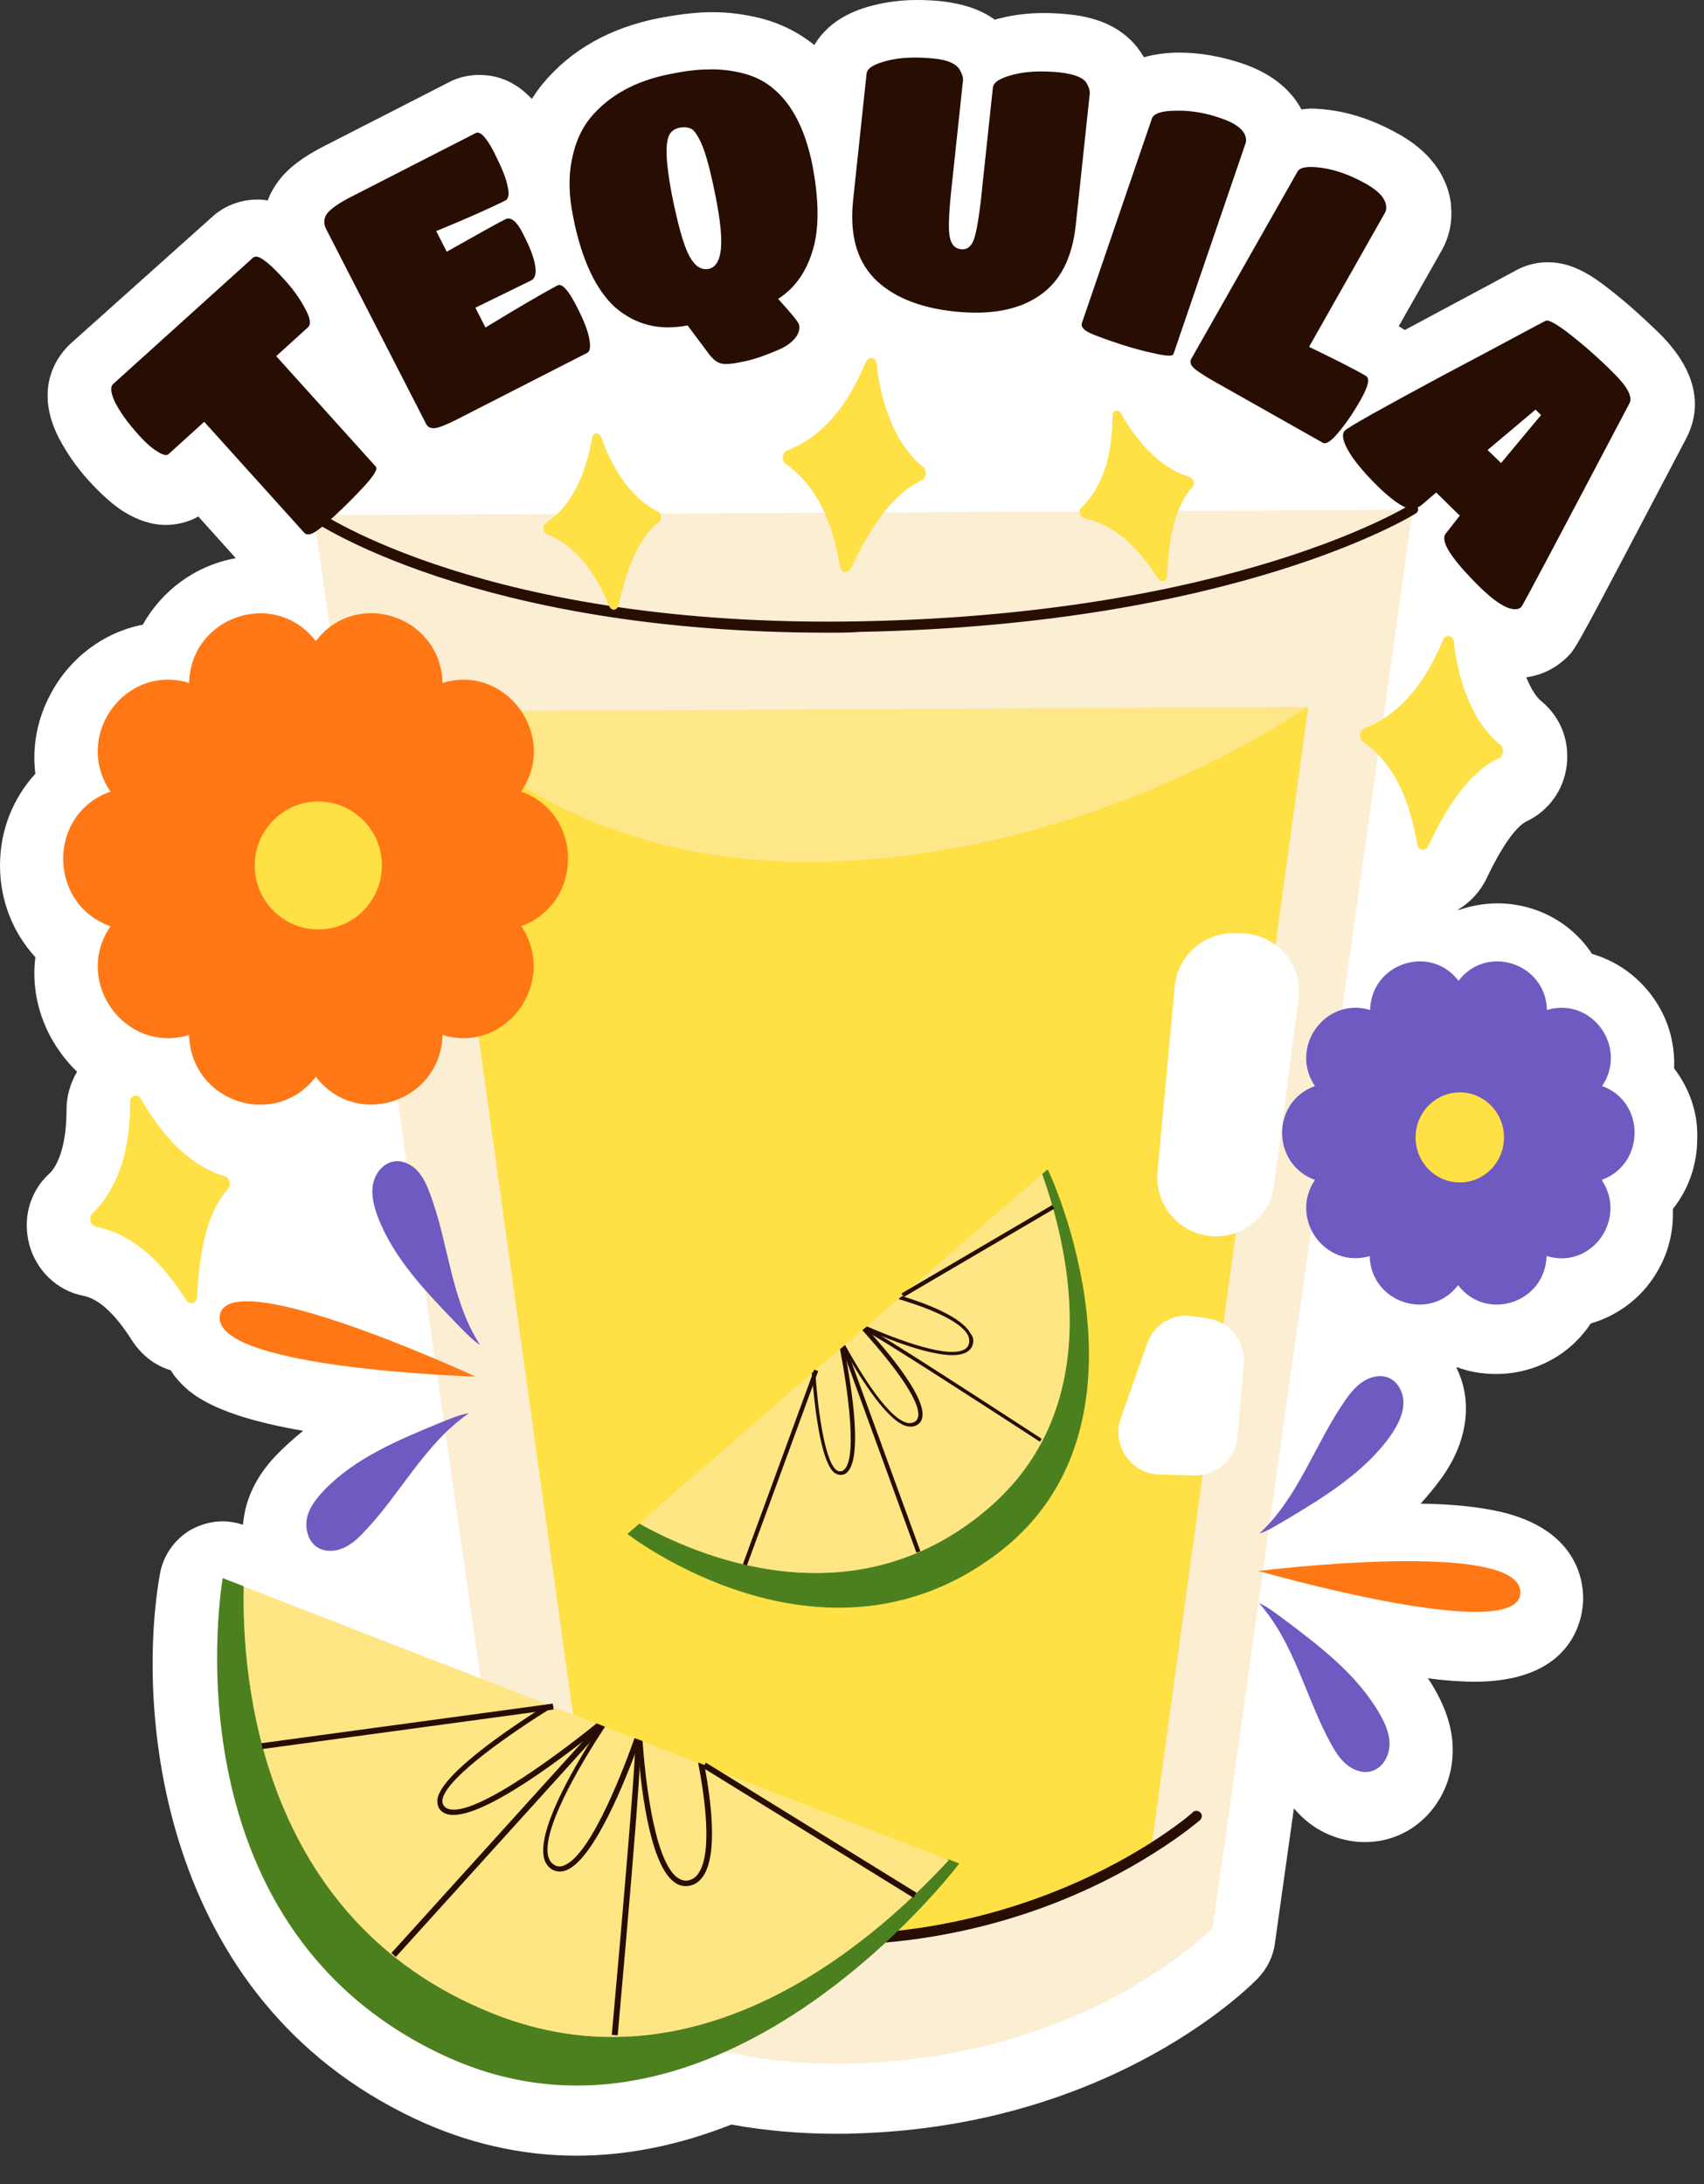 <?xml version="1.0" encoding="UTF-8"?>
<!DOCTYPE svg PUBLIC '-//W3C//DTD SVG 1.0//EN'
          'http://www.w3.org/TR/2001/REC-SVG-20010904/DTD/svg10.dtd'>
<svg height="518.9" preserveAspectRatio="xMidYMid meet" version="1.0" viewBox="54.3 -0.1 404.7 518.9" width="404.7" xmlns="http://www.w3.org/2000/svg" xmlns:xlink="http://www.w3.org/1999/xlink" zoomAndPan="magnify"
><rect x="54.3" y="-0.1" width="404.7" height="518.9" fill="#333333" stroke="none"/><g
  ><g id="change1_1"
    ><path d="M451.9,253.7c0.2-4.7-0.8-9.5-3.1-13.8c-3.5-6.6-9.5-11.4-16.4-13.4c-4.8-7.3-13.1-12-22.5-12 c-3.2,0-6.3,0.6-9.2,1.6c0,0-0.1,0-0.1-0.1c2.8-1.7,5.2-4.2,6.7-7.3c4.9-10.3,8.1-13,9.6-13.7c5.2-2.5,8.8-7.4,9.5-13.3 c0.7-5.9-1.5-11.5-6-15.2c-1.3-1-2.6-3.2-3.6-5.7c3.7-0.5,7.1-2.2,9.8-4.9c2.1-2.1,2.1-2.2,28.2-51.9c2.9-5.6,4.2-14.5-6.6-25.1 c-3.8-3.7-7.6-7.1-11.3-10c-4.3-3.4-9-6.7-15-6.7c-2.3,0-4.5,0.5-6.5,1.4c-0.3,0.2-0.7,0.3-1,0.5c-2.2,1.2-10.4,5.6-24.6,13.2 c-0.7,0.4-1.3,0.7-1.9,1c-0.7-0.5-1.2-0.8-1.4-0.9c0,0,0,0,0,0l10.2-18c1.8-3.2,2.6-6.8,2.2-10.6c0-0.2,0-0.3,0-0.5 c-0.6-4.7-3.2-11.4-12.5-16.6c-5-2.8-10.1-4.7-15.2-5.5c-2-0.3-3.7-0.5-5.4-0.5c-0.9,0-1.7,0.1-2.4,0.2c-2.1-3.9-6.1-8.2-14-10.9 c-5.1-1.7-10.1-2.6-14.9-2.6c-0.3,0-0.7,0-1,0c-2.9,0.1-5.4,0.5-7.5,1.1c-0.1-0.1-0.1-0.2-0.2-0.3c-3.4-5.7-9.3-9.1-17.8-9.9 c-2-0.2-3.9-0.3-5.8-0.3c-3.6,0-7,0.4-10.2,1.2c-0.5,0.1-1,0.2-1.4,0.4c-3.3-2.4-7.5-3.8-12.6-4.4c-2-0.2-4-0.3-5.8-0.3 c-3.6,0-7,0.4-10.2,1.2c-8,1.9-12.1,5.8-14.3,9.5c-3.7-3-8.1-5.2-12.9-6.4c-3.7-0.9-7.4-1.4-11-1.4c-0.5,0-0.9,0-1.4,0 c-3.5,0.1-7.4,0.6-11.6,1.4c-11.6,2.3-20.9,7.5-27.6,15.6c-1,1.2-1.8,2.4-2.6,3.6c-2.8-3-6.8-5.7-12.5-5.7c-2.5,0-5.1,0.6-7.3,1.8 l-29.5,15.1c-5.1,2.6-8.5,5.2-10.8,8.2c-1.1,1.5-2,3-2.6,4.7c-0.8-0.1-1.6-0.2-2.4-0.2c-4.1,0-8,1.5-10.9,4.2L71.1,81.5 c-2.3,2.1-9.3,9.8-2.8,22.5c1.8,3.4,4.1,6.8,7,10c3.1,3.4,5.7,5.7,8.3,7.4c3.4,2.1,6.7,3.2,10.1,3.2c2.7,0,5.4-0.7,7.7-2l8.9,9.9 c-9.5,1.7-17.5,7.6-22.1,15.8c-9.2,1.8-17.3,7.8-21.9,16.5c-3.2,6-4.4,12.5-3.6,18.9c-5.3,5.8-8.4,13.4-8.4,21.8 c0,8.4,3.1,16,8.4,21.8c-0.8,6.4,0.4,12.9,3.6,18.9c1.7,3.1,3.8,5.9,6.3,8.3c-1.6,2.7-2.5,5.8-2.5,9c0,3.8-0.4,7.1-1.2,9.8 c-0.7,2.4-1.8,4.5-3,5.5c-4.6,4.3-6.3,10.7-4.6,16.9c1.7,6.1,6.6,10.8,12.7,12c2.4,0.5,6.3,2.2,11.7,10.7c2.2,3.4,5.4,5.9,9.1,7 c0.3,0.4,0.6,0.8,0.9,1.3c2.6,3.2,7.3,9.1,30.6,13.1c-2,1.6-3.9,3.3-5.8,5.2c-1.6,1.6-6.4,6.5-8,13.8c-0.2,1.1-0.4,2.2-0.5,3.3 c-1.6-0.5-3.2-0.8-4.8-0.8c-2.6,0-5.1,0.7-7.4,1.9c-3.9,2.2-6.7,6.1-7.5,10.5c-5.7,32.2-0.4,100.8,60.5,129.5 c12.3,5.8,25.3,8.8,38.4,8.8c12.1,0,24.4-2.5,36.8-7.4c8.2,1.5,16.7,2.2,25.3,2.2c2.4,0,4.9-0.1,7.3-0.2 c59.3-2.8,91.2-35.4,92.5-36.8c2.2-2.3,3.6-5.2,4-8.3l4.5-32c1,1.1,2.1,2.3,3.4,3.3c3.9,3.1,8.8,4.7,13.5,4.7c2,0,4.1-0.3,6-0.9 c8.5-2.6,14.5-10.7,14.8-20.1c0.2-5-1.2-10-4.3-15.4c-0.5-0.9-1-1.7-1.6-2.5c3.9,0.5,7.7,0.8,11.1,0.8c24.6,0,25.8-16.5,25.8-19.8 c0-4.8-1.9-16.5-19.8-20.6c-4.9-1.1-11.1-1.8-18.8-1.9c1.7-1.9,3.4-3.9,4.9-6c3.6-5,5.4-9.9,5.8-14.9c0.3-4.1-0.5-8-2.2-11.4 c0.1,0,0.1-0.1,0.2-0.1c2.9,1.1,6,1.6,9.2,1.6c9.4,0,17.7-4.7,22.5-12c6.9-2,12.9-6.7,16.4-13.4c2.3-4.3,3.3-9.1,3.1-13.8 c3.7-4.6,5.8-10.5,5.8-16.8C457.6,264.2,455.5,258.4,451.9,253.7z" fill="#fff"
    /></g
    ><g
    ><g
      ><g id="change2_4"
        ><path d="M128.8,122.3L177.7,463c0,0,28.3,29.6,82.3,27s82.3-32.1,82.3-32.1L389.8,121L128.8,122.3z" fill="#fbeed3"
        /></g
        ><g
        ><g id="change3_6"
          ><path d="M365,167.8l-37.3,271.4c-12.5,7.9-35.4,19.2-66.1,21.3c-30.8,2.1-53.8-9.2-66.2-17.4l-38.2-274.2L365,167.8 z" fill="#ffe045"
          /></g
          ><g id="change2_2"
          ><path d="M157.1,168.8c0,0,28.9,37.7,93.9,35.8s114-36.9,114-36.9L157.1,168.8z" fill="#fbeed3" opacity=".48"
          /></g
        ></g
        ><g id="change4_12"
        ><path d="M254,462c-26.6,0-46.7-9.5-59.3-17.9c-6.9-4.6-10.6-8.3-10.8-8.5c-0.5-0.5-0.5-1.3,0-1.8 c0.5-0.5,1.3-0.5,1.8,0c0,0,3.7,3.7,10.4,8.1c13.5,9,35.8,19.3,65.4,17.2c31.3-2.1,54.5-14.1,65.6-21.1 c6.8-4.3,10.5-7.5,10.5-7.6c0.5-0.5,1.3-0.4,1.8,0.1c0.5,0.5,0.4,1.3-0.1,1.8c-0.2,0.1-3.9,3.4-10.9,7.8 c-13.7,8.7-36.5,19.4-66.7,21.5C259,461.9,256.4,462,254,462z" fill="#270d02"
        /></g
        ><g id="change4_13"
        ><path d="M251,150.2c-84,0-122.5-26.6-122.9-26.9c-0.6-0.4-0.7-1.2-0.3-1.8c0.4-0.6,1.2-0.7,1.8-0.3 c0.4,0.3,40.6,28,129.1,26.3c88.6-1.7,130.1-27.4,130.5-27.7c0.6-0.4,1.4-0.2,1.7,0.4c0.4,0.6,0.2,1.4-0.4,1.7 c-0.4,0.3-42.5,26.4-131.8,28.1C256.1,150.2,253.5,150.2,251,150.2z" fill="#270d02"
        /></g
        ><g fill="#fff" id="change1_2"
        ><path d="M347.5,221.6l1.7,0c8.3,0.2,14.6,7.5,13.5,15.7l-5.8,44.2c-1,7.8-8.3,13.2-16.1,11.9l0,0 c-7.2-1.2-12.2-7.7-11.6-15l4.1-44.3C334,227,340.2,221.4,347.5,221.6z"
          /><path d="M337.6,312.6l3.6,0.5c5.3,0.8,9,5.6,8.5,10.9l-1.5,17.2c-0.5,5.3-4.9,9.3-10.2,9.2l-8.2-0.2 c-6.8-0.1-11.6-6.9-9.3-13.4l6.2-17.6C328.2,314.6,332.8,311.8,337.6,312.6z"
        /></g
      ></g
      ><g
      ><g
        ><g id="change5_2"
          ><path d="M291,369.1c-41.5,31.2-87.7-4.8-87.7-4.8l2.8-2.4l66.8-17.8l28.8-65.2l1.4-1.2 C303.3,277.6,331.7,338.6,291,369.1z" fill="#4c801f"
          /></g
          ><g id="change2_3"
          ><path d="M288.8,358.4c-32.2,27.4-69.6,10.8-82.7,3.4l41.2-35.8l0.8-0.7l5.9-5.1l1.2-1l4-3.5l1.1-0.9l7.5-6.5 l0.8-0.7l33.2-28.8C308.7,298.2,316.5,334.9,288.8,358.4z" fill="#fbeed3"
          /></g
          ><g id="change3_8"
          ><path d="M288.8,358.4c-32.2,27.4-69.6,10.8-82.7,3.4l41.2-35.8l0.8-0.7l5.9-5.1l1.2-1l4-3.5l1.1-0.9l7.5-6.5 l0.8-0.7l33.2-28.8C308.7,298.2,316.5,334.9,288.8,358.4z" fill="#ffe045" opacity=".56"
          /></g
          ><g id="change4_1"
          ><path d="M285.3,319.4c-0.3,0.9-0.9,1.5-1.8,1.9c-4.8,2.2-17.9-3.1-22.9-5.3c3.8,4.2,13.2,15.1,12.8,20.2 c-0.1,1-0.5,1.8-1.3,2.2c-0.8,0.5-1.7,0.5-2.8,0.2c-4.9-1.7-11.5-12.8-14.4-17.9c1.5,7.9,4.9,27.8-0.3,29.5l-0.1,0 c-0.7,0.2-1.3,0-2-0.4c-3.4-2.7-4.8-16.5-5.4-23.7l0.8-0.7c0.5,8.1,2.1,21.3,5,23.7c0.4,0.3,0.8,0.4,1.3,0.3 c4.1-1.4,1.4-19.7-0.4-29l1.2-1c2.4,4.4,9.5,16.8,14.4,18.4c0.8,0.3,1.5,0.2,2.1-0.1c0.5-0.3,0.8-0.8,0.9-1.5 c0.4-5-10.5-17.2-13.3-20.3l1.1-0.9c4.4,1.9,18.2,7.7,22.9,5.6c0.7-0.3,1.1-0.8,1.3-1.4c0.2-0.7,0.1-1.4-0.2-2.1 c-2-3.8-11.1-7-16.5-8.6l0.8-0.7c5.6,1.7,14.2,4.9,16.3,8.9C285.5,317.5,285.6,318.4,285.3,319.4z" fill="#270d02"
          /></g
        ></g
        ><g id="change4_7"
        ><path d="M215.1 348H264.3V349H215.1z" fill="#270d02" transform="rotate(-69.872 239.713 348.53)"
        /></g
        ><g id="change4_8"
        ><path d="M263.2 319.2H264.2V370.1H263.2z" fill="#270d02" transform="rotate(-20.011 263.733 344.63)"
        /></g
        ><g id="change4_9"
        ><path d="M301.3,342.4c-15.7-10.2-39.4-25.5-40.8-25.9l0.1-0.4l-0.5-0.3l0.3-0.2c0.3-0.1,0.9-0.2,41.3,26.1 L301.3,342.4z" fill="#270d02"
        /></g
        ><g id="change4_10"
        ><path d="M265.8 296.6H307.3V297.6H265.8z" fill="#270d02" transform="rotate(-30.402 286.555 297.088)"
        /></g
      ></g
      ><g
      ><g
        ><g id="change5_1"
          ><path d="M159.3,488c-66.6-31.4-52.1-113.2-52.1-113.2l4.9,1.9l66.6,72l100.9-7.1l2.5,1 C282.1,442.7,224.5,518.8,159.3,488z" fill="#4c801f"
          /></g
          ><g id="change2_1"
          ><path d="M171.3,478.2c-55.6-22.2-59.6-80.2-59.1-101.4l72.1,28l1.4,0.6l10.3,4l2,0.8l7,2.7l1.9,0.7l13.1,5.1 l1.5,0.6l58.1,22.5C260,463.1,219,497.3,171.3,478.2z" fill="#fbeed3"
          /></g
          ><g id="change3_3"
          ><path d="M171.3,478.2c-55.6-22.2-59.6-80.2-59.1-101.4l72.1,28l1.4,0.6l10.3,4l2,0.8l7,2.7l1.9,0.7l13.1,5.1 l1.5,0.6l58.1,22.5C260,463.1,219,497.3,171.3,478.2z" fill="#ffe045" opacity=".56"
          /></g
          ><g id="change4_2"
          ><path d="M217.9,447.9c-1.3,0.2-2.5-0.1-3.6-1c-6-4.6-8-24.4-8.5-32.2c-2.8,7.6-10.2,26.5-16.8,29.4 c-1.3,0.6-2.5,0.5-3.6-0.1c-1.1-0.7-1.8-1.8-2-3.3c-1.1-7.3,8.4-22.9,12.9-29.9c-8.9,7.1-31.6,24.5-37.2,19.3l-0.1-0.1 c-0.7-0.7-0.9-1.6-0.8-2.8c1.2-6.1,17.5-17,26.2-22.5l1.4,0.6c-9.7,6-25.3,16.7-26.4,22c-0.1,0.7,0,1.3,0.5,1.8 c4.5,4.2,25.6-11.3,36.1-19.8l2,0.8c-3.9,5.9-14.7,23-13.6,30.3c0.2,1.2,0.7,2,1.5,2.5c0.8,0.5,1.6,0.5,2.5,0.1 c6.6-2.8,14.6-24.5,16.6-30.2l1.9,0.7c0.5,6.8,2.4,27.9,8.2,32.4c0.9,0.6,1.7,0.9,2.7,0.7c1-0.2,1.8-0.8,2.4-1.7 c3.4-5,1.4-18.5-0.1-26.3l1.5,0.6c1.5,8.1,3.3,21.1-0.3,26.4C220.4,446.9,219.3,447.7,217.9,447.9z" fill="#270d02"
          /></g
        ></g
        ><g id="change4_3"
        ><path d="M116.2 409.3H186V410.7H116.2z" fill="#270d02" transform="rotate(-7.735 151.11 410.031)"
        /></g
        ><g id="change4_4"
        ><path d="M135.9 436.9H208.1V438.3H135.9z" fill="#270d02" transform="rotate(-47.87 171.94 437.567)"
        /></g
        ><g id="change4_5"
        ><path d="M201,483.4l-1.4-0.1c2.4-26.4,5.8-66.3,5.5-68.3l0.6-0.1l0-0.8l0.5,0.2C206.5,414.6,207.1,415.3,201,483.4z" fill="#270d02"
        /></g
        ><g id="change4_6"
        ><path d="M245.9 405.3H247.3V464.1H245.9z" fill="#270d02" transform="rotate(-58.29 246.578 434.703)"
        /></g
      ></g
      ><g
      ><g id="change6_3"
        ><path d="M178.1,219.9L178.1,219.9L178.1,219.9c8.8,13.2-3.5,30.4-18.6,25.9l-0.1,0l0,0c-0.5,15.9-20.4,22.5-30.1,9.9 l0,0l0,0c-9.6,12.6-29.6,6.1-30.1-9.9v0l-0.1,0c-15.1,4.5-27.5-12.7-18.6-25.8l0-0.1l-0.1,0c-14.8-5.4-14.8-26.6,0-31.9l0.1,0 l0-0.1c-8.9-13.2,3.5-30.3,18.6-25.8l0.1,0l0,0c0.5-15.9,20.4-22.5,30.1-9.9l0,0l0,0c9.6-12.6,29.6-6.1,30.1,9.9v0l0.1,0 c15.1-4.5,27.5,12.7,18.6,25.8l0,0.1l0.1,0C192.9,193.3,192.9,214.5,178.1,219.9z" fill="#ff7815"
        /></g
        ><g id="change3_10"
        ><ellipse cx="129.9" cy="205.5" fill="#ffe045" rx="15.1" ry="15.2"
        /></g
      ></g
      ><g
      ><g id="change7_1"
        ><path d="M434.7,280.2L434.7,280.2L434.7,280.2c6.2,9.3-2.4,21.3-13,18.1l-0.1,0l0,0c-0.3,11.1-14.3,15.7-21,6.9l0,0 l0,0c-6.7,8.8-20.7,4.2-21-6.9v0l0,0c-10.6,3.1-19.2-8.9-13-18.1l0,0l0,0c-10.4-3.8-10.4-18.6,0-22.3l0,0l0,0 c-6.2-9.2,2.4-21.2,13-18.1l0.1,0l0,0c0.3-11.1,14.3-15.7,21-6.9l0,0l0,0c6.7-8.8,20.7-4.2,21,6.9v0l0.1,0 c10.6-3.1,19.2,8.9,13,18.1l0,0l0,0C445.1,261.6,445.1,276.4,434.7,280.2z" fill="#6e5ac0"
        /></g
        ><g id="change3_1"
        ><ellipse cx="401" cy="270.1" fill="#ffe045" rx="10.5" ry="10.7"
        /></g
      ></g
      ><g fill="#270d02" id="change4_11"
      ><path d="M140.8,115.4c-2.3,2.5-4.7,4.9-7.2,7.2c-2.5,2.3-4.2,3.6-5.1,4c-0.9,0.4-1.6,0.3-2-0.2l-23.7-26.3l-8.5,7.7 c-0.4,0.4-1.4,0.2-2.7-0.7c-1.4-0.8-3.1-2.4-5.1-4.7c-2-2.3-3.6-4.5-4.8-6.8c-1.1-2.3-1.3-3.7-0.5-4.5l33.1-29.9 c0.6-0.6,1.5-0.4,2.8,0.6c1.3,0.9,2.9,2.5,4.8,4.6c2,2.2,3.6,4.4,4.8,6.7c1.3,2.3,1.5,3.8,0.8,4.5l-7.6,6.9l23.7,26.3 C144,111.4,143.1,112.9,140.8,115.4z"
        /><path d="M193.8,83.7l-31.1,15.9c-2.4,1.2-4.1,1.9-5.1,2c-1,0.1-1.7-0.2-2.1-1l-23.8-46.4c-0.6-1.3-0.5-2.5,0.3-3.6 c0.9-1.1,2.8-2.5,5.8-4l29.5-15.1c1-0.5,2.4,0.9,4.2,4.3c1.7,3.4,2.9,6.1,3.3,8.1c0.5,2,0.3,3.2-0.4,3.6 c-3.2,1.6-8.7,4.1-16.5,7.3l2.5,4.9c7.1-4,11.7-6.6,13.9-7.7c1.3-0.7,2.8,0.5,4.3,3.6c1.6,3.1,2.5,5.5,2.8,7.4 c0.3,1.8,0,3-0.9,3.5L167.2,73l2.4,4.7c8.2-5,13.9-8.3,17.1-10c1-0.5,2.4,0.9,4.2,4.3c1.8,3.4,2.9,6.1,3.3,8.1 C194.6,82.1,194.5,83.3,193.8,83.7z"
        /><path d="M190.4,51.3c-1-5-1.1-9.4-0.3-13.4s2.2-7.3,4.4-10c4.4-5.3,10.7-8.8,18.9-10.4c3.4-0.7,6.4-1.1,9.1-1.1 c2.7-0.1,5.4,0.2,8.2,0.9c2.8,0.7,5.2,1.9,7.2,3.6c4.5,3.7,7.6,9.7,9.3,18c1.6,8.2,1.7,15,0.2,20.2c-1.5,5.2-4.2,9.2-8.3,11.8 c3.2,3.5,4.9,5.6,5,6.2c0.2,1.2-0.2,2.3-1.2,3.4c-1,1.1-2.4,2-4.2,2.7c-3.3,1.4-6,2.3-8.4,2.7c-2.3,0.5-4,0.6-4.9,0.3 c-1-0.3-1.9-1.1-2.8-2.3l-5-6.7c-6.6,1.3-12.3-0.1-17.1-4.2C195.9,68.9,192.4,61.6,190.4,51.3z M218,60.7 c1.3,2.4,2.8,3.4,4.5,3.1c1.7-0.3,2.7-1.9,3-4.6c0.3-2.7-0.1-6.8-1.2-12.4s-2.1-9.4-3-11.8c-0.9-2.3-1.8-3.7-2.5-4.3 c-0.8-0.5-1.7-0.7-2.9-0.5c-1.1,0.2-2,0.7-2.5,1.5c-1.2,1.9-1,6.6,0.4,14.1C215.3,53.4,216.7,58.3,218,60.7z"
        /><path d="M301.2,70.1c-4.9,3.4-11.6,4.7-20.2,3.8c-8.5-0.9-14.9-3.6-19.1-7.9c-4.2-4.4-5.8-10.5-5-18.4l3.2-30.1 c0.1-1.4,1.8-2.4,5-3.2c3.2-0.8,6.9-0.9,10.9-0.5c3.3,0.3,5.3,1.2,6.2,2.6c0.6,1.1,0.9,1.9,0.8,2.7l-2.6,24.4 c-0.7,6.2-0.9,10.3-0.6,12.3c0.3,2,1.1,3.1,2.7,3.3c1.5,0.2,2.6-0.7,3.2-2.6c0.6-1.9,1.3-6,1.9-12.3l2.5-23.4 c0.1-1.4,1.8-2.4,5-3.2c3.2-0.8,6.8-0.9,10.9-0.5c3.4,0.4,5.6,1.2,6.4,2.6c0.6,1.1,0.8,1.9,0.7,2.6l-3.3,31 C309,61,306.2,66.7,301.2,70.1z"
        /><path d="M327.8,83.7c-3.3-0.7-6.5-1.7-9.7-2.8c-3.2-1.1-5.2-1.9-6-2.5c-0.8-0.6-1.1-1.2-0.8-1.9l16.6-48.5 c0.4-1.1,2.3-1.8,5.7-1.8c3.4-0.1,7,0.5,10.7,1.8c3.3,1.1,5.3,2.6,5.8,4.3c0.2,0.6,0.2,1.2,0,1.7L333,84 C332.8,84.6,331.1,84.5,327.8,83.7z"
        /><path d="M342.3,90.3c-2.4-1.4-3.9-2.4-4.6-3.1c-0.7-0.7-0.8-1.4-0.5-2l25.3-44.6c0.6-1,2.6-1.3,5.9-0.8 c3.4,0.5,6.8,1.8,10.2,3.7c3.1,1.7,4.7,3.5,4.9,5.3c0.1,0.7,0,1.2-0.3,1.7l-18,31.8c6,2.9,10.6,5.2,13.5,6.9 c1,0.6,0.6,2.4-1.2,5.6c-1.8,3.2-3.6,5.8-5.3,7.8c-1.7,2.1-3,2.9-3.7,2.5L342.3,90.3z"
        /><path d="M387.8,120.3c-1.5-0.7-3.8-2.4-6.7-5.3s-5.1-5.5-6.5-7.9c-1.4-2.4-1.7-4.1-0.9-4.9 c0.9-0.9,8.6-5.2,22.9-12.9c14.4-7.6,22.6-12.1,24.8-13.2c0.7-0.3,2.7,0.8,6,3.4c3.3,2.6,6.6,5.5,10,8.9c3.4,3.3,4.7,5.8,3.9,7.3 c-16.8,31.9-25.3,48-25.7,48.4c-0.4,0.4-1,0.6-1.9,0.5c-1.9-0.2-4.5-1.9-7.8-5.1c-6.9-6.8-9.7-11.1-8.2-12.9l3.3-4.2l-5.6-5.5 l-3.5,3C390.7,120.8,389.3,121,387.8,120.3z M410.8,109.9l9.5-11.4l-1.3-1.3l-11.4,9.6L410.8,109.9z"
      /></g
      ><g
      ><g id="change3_4"
        ><path d="M253.8,134.5c-1.9-11.3-5.8-19.4-12.9-24.4c-1.1-0.7-0.8-2.7,0.4-3.2c4.2-1.6,8.2-4.6,11.4-8.5 c3-3.6,5.3-7.9,7.2-12.4c0.6-1.6,2.4-1.3,2.6,0.4c0.5,4.3,1.3,8.3,2.9,12.4c1.8,4.9,4.6,9.2,8.2,12.1c0.9,0.8,0.7,2.6-0.4,3.1 c-7.5,3.5-12.8,12.4-16.8,20.9C255.7,136.2,254,136,253.8,134.5z" fill="#ffe045"
        /></g
        ><g id="change3_7"
        ><path d="M390.9,200.5c-1.9-11.3-5.8-19.4-12.9-24.4c-1.1-0.7-0.8-2.7,0.4-3.2c4.2-1.6,8.2-4.6,11.4-8.5 c3-3.6,5.3-7.9,7.2-12.4c0.6-1.6,2.4-1.3,2.6,0.4c0.5,4.3,1.3,8.3,2.9,12.4c1.8,4.9,4.6,9.2,8.2,12.1c0.9,0.8,0.7,2.6-0.4,3.1 c-7.5,3.5-12.8,12.4-16.8,20.9C392.8,202.2,391.2,202,390.9,200.5z" fill="#ffe045"
        /></g
        ><g id="change3_9"
        ><path d="M98.5,308.7c-6.1-9.6-12.9-15.6-21.4-17.4c-1.3-0.3-1.8-2.2-0.9-3.1c3.3-3.1,5.7-7.5,7.2-12.3 c1.3-4.5,1.8-9.3,1.8-14.2c0-1.7,1.8-2.1,2.6-0.7c2.1,3.7,4.5,7.1,7.5,10.3c3.6,3.8,7.8,6.7,12.3,8c1.2,0.3,1.7,2.1,0.9,3 c-5.6,6.2-6.9,16.4-7.4,25.8C100.9,309.6,99.3,310,98.5,308.7z" fill="#ffe045"
        /></g
        ><g id="change3_2"
        ><path d="M329.3,137.3c-5-7.9-10.6-12.8-17.5-14.3c-1-0.2-1.5-1.8-0.7-2.5c2.7-2.5,4.7-6.1,5.9-10.1 c1.1-3.7,1.5-7.6,1.5-11.7c0-1.4,1.4-1.7,2.1-0.5c1.7,3.1,3.7,5.8,6.1,8.4c2.9,3.1,6.4,5.5,10.1,6.6c1,0.3,1.4,1.7,0.7,2.4 c-4.6,5.1-5.7,13.4-6,21.2C331.3,138.1,330,138.4,329.3,137.3z" fill="#ffe045"
        /></g
        ><g id="change3_5"
        ><path d="M199,143.9c-3.6-8.7-8.2-14.4-14.8-17.1c-1-0.4-1.2-2-0.3-2.6c3.1-2,5.7-5.2,7.5-8.9 c1.7-3.4,2.8-7.3,3.5-11.3c0.2-1.4,1.7-1.5,2.2-0.2c1.2,3.3,2.6,6.4,4.6,9.4c2.4,3.6,5.4,6.5,8.8,8.2c0.9,0.4,1.1,1.9,0.3,2.5 c-5.4,4.2-7.9,12.3-9.6,19.8C200.9,145,199.5,145.1,199,143.9z" fill="#ffe045"
        /></g
      ></g
      ><g
      ><g id="change6_1"
        ><path d="M167.2,326.9c0,0-62.6-1.8-60.7-14.5C108.5,299.7,167.2,326.9,167.2,326.9z" fill="#ff7815"
        /></g
        ><g id="change7_2"
        ><path d="M140.6,364c-1.4,1.5-3,2.9-4.9,3.7c-1.9,0.8-4.2,0.9-6-0.2c-2.2-1.4-3-4.4-2.5-7c0.6-2.6,2.3-4.7,4.1-6.6 c7.4-7.7,17.6-11.9,27.5-16c2.2-0.9,4.6-1.9,6.9-2.3C155.1,342.9,149.4,354.9,140.6,364z" fill="#6e5ac0"
        /></g
        ><g id="change7_3"
        ><path d="M156.4,283.4c-0.7-1.9-1.6-3.9-3-5.4c-1.4-1.5-3.5-2.5-5.5-2.2c-2.6,0.4-4.5,2.8-5,5.4s0.2,5.2,1.1,7.7 c3.8,10,11.5,17.9,18.9,25.6c1.7,1.7,3.4,3.6,5.4,4.9C161.3,308.5,160.9,295.3,156.4,283.4z" fill="#6e5ac0"
        /></g
      ></g
      ><g
      ><g id="change6_2"
        ><path d="M353.2,373.1c0,0,62.2-7.8,62.2,5.1C415.4,391,353.2,373.1,353.2,373.1z" fill="#ff7815"
        /></g
        ><g id="change7_4"
        ><path d="M373.9,332.4c1.2-1.7,2.5-3.3,4.3-4.4c1.7-1.1,4-1.6,5.9-0.8c2.4,1,3.7,3.9,3.5,6.5s-1.5,5-3,7.2 c-6.2,8.7-15.6,14.5-24.8,20c-2.1,1.2-4.2,2.6-6.4,3.3C362.8,355.5,366.6,342.8,373.9,332.4z" fill="#6e5ac0"
        /></g
        ><g id="change7_5"
        ><path d="M370.6,414.5c1,1.8,2.2,3.6,3.8,4.8s3.8,2,5.8,1.3c2.5-0.8,4-3.5,4.1-6.1c0.1-2.6-1-5.2-2.3-7.4 c-5.3-9.3-14.1-16-22.6-22.4c-1.9-1.4-3.9-3-6.1-4C361.9,390.4,364.4,403.4,370.6,414.5z" fill="#6e5ac0"
        /></g
      ></g
    ></g
  ></g
></svg
>
